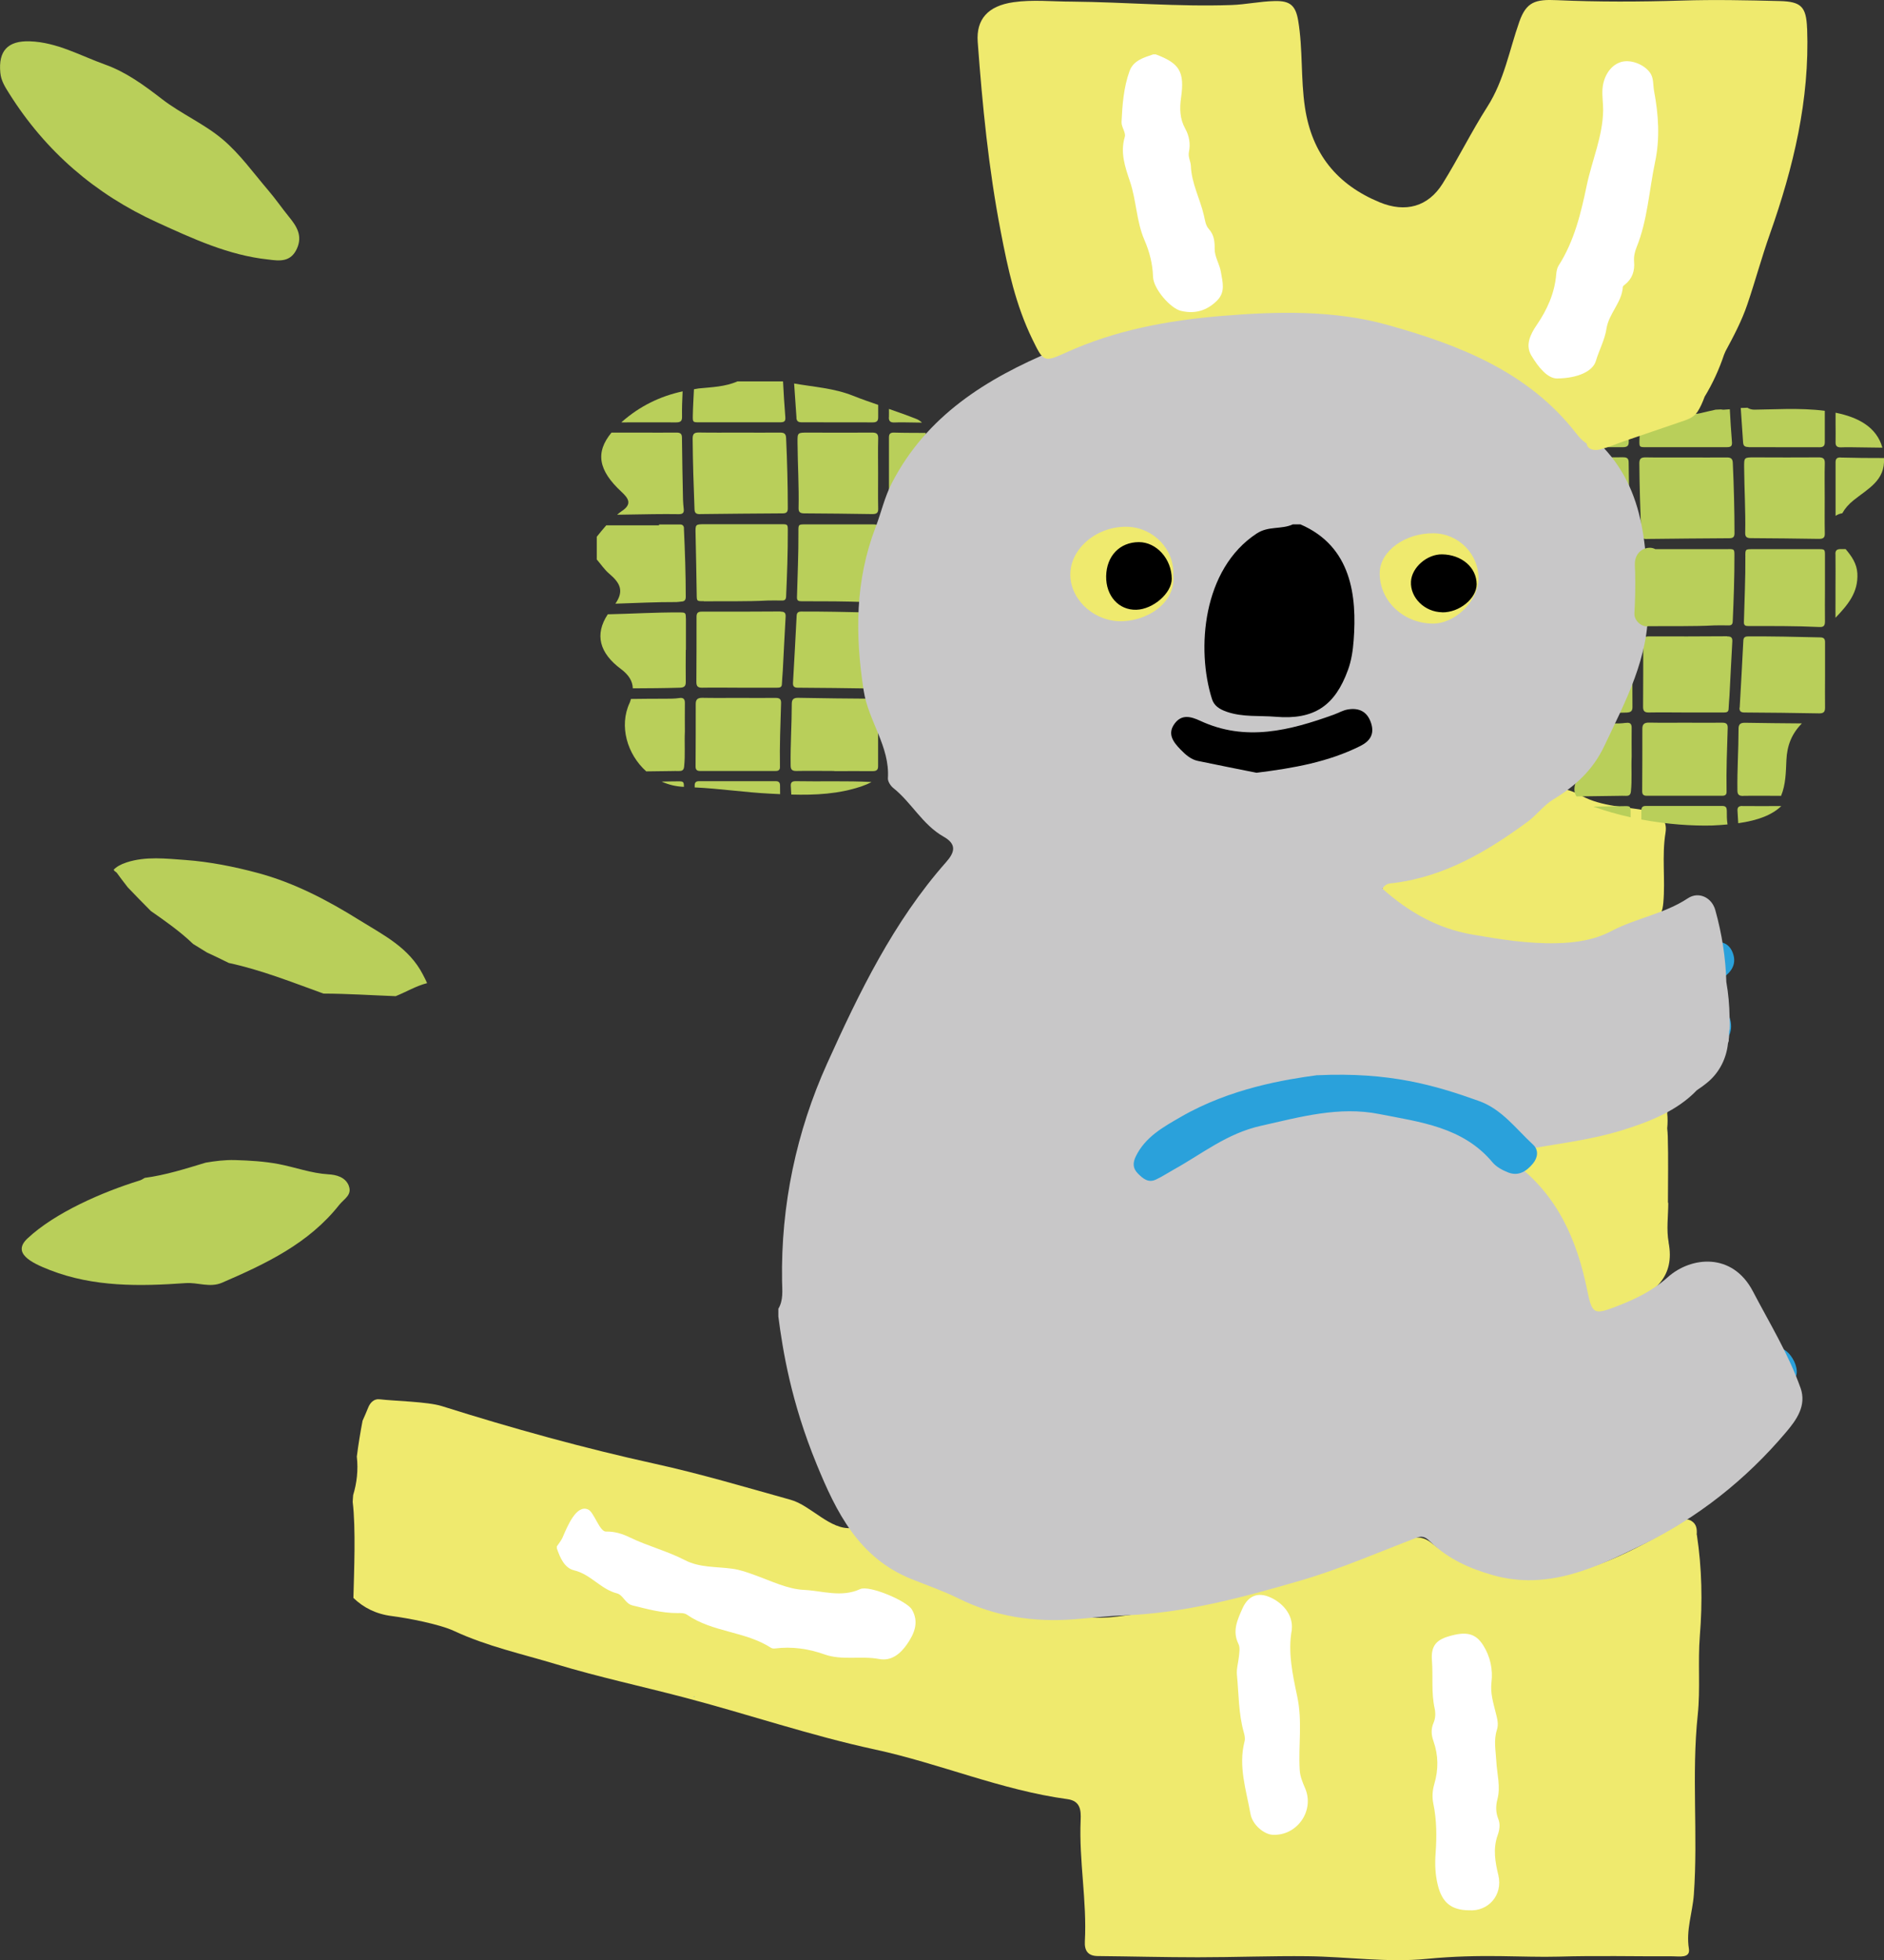 <?xml version="1.0" encoding="UTF-8"?>
<svg xmlns="http://www.w3.org/2000/svg" viewBox="0 0 232.64 241.96">
  <rect x="0" y="0" width="232.64" height="241.96" fill="#333333" stroke="none"/>
  <defs>
    <style>
      .d {
        fill: #c8c7c8;
      }

      .d, .e, .f, .g, .h, .i, .j, .k, .l {
        stroke-width: 0px;
      }

      .d, .e, .g, .i, .k {
        mix-blend-mode: multiply;
      }

      .e {
        fill: #2aa1db;
      }

      .m {
        isolation: isolate;
      }

      .g {
        fill: #2d8dcc;
      }

      .h {
        fill: #fff;
      }

      .i, .j {
        fill: #efea6e;
      }

      .k, .l {
        fill: #b9cf5a;
      }
    </style>
  </defs>
  <g class="m">
    <g id="b" data-name="レイヤー 2">
      <g id="c" data-name="レイヤー 1">
        <g>
          <g>
            <path class="j" d="m189.27,117.29c-4.32-.4-9.14-.61-13.61-2.85-1.64-.82-3.02-1.91-4.48-2.94-.35-.24-.91-.49-.67-1.08.21-.51.2-1.45.66-1.52,7.81-1.14,14.26-4.81,19.47-10.66,1.24-1.39,3.04-.88,4.64-.01,2.56,1.38,5.42,1.32,8.15,1.85,1.55.3,2.49,1.14,2.23,2.72-.47,2.88-.01,5.76-.27,8.63-.09,1.03-.33,1.83-1.35,2.23-2.98,1.14-5.94,2.36-8.95,3.4-1.72.59-3.56.24-5.82.22Z"/>
            <path class="e" d="m202.79,123.29c-2.94.31-3.98-1.05-4.21-2.72-.25-1.79,1.36-1.74,2.69-2.05,3.08-.72,6.27-.9,9.29-1.95,1.27-.44,2.76-.58,3.39,1.01.64,1.61-.4,2.71-1.69,3.41-3.21,1.72-6.9,1.54-9.47,2.3Z"/>
            <path class="e" d="m203.79,130.92c-1.37-.06-2.23.03-3.03-.4-.91-.49-1.44-1.21-1.36-2.25.09-1.07.78-1.61,1.79-1.87,3.15-.81,6.42-1.11,9.43-2.47,1.5-.68,2.47.39,2.91,1.56.65,1.72-.09,3.28-1.85,3.67-2.79.61-5.49,1.72-7.89,1.76Z"/>
            <path class="e" d="m212.39,175.11c-1.09-.02-1.92-.35-2.43-1.27-.53-.96-.22-1.81.49-2.54,2.33-2.4,5.26-3.76,8.37-4.79,1.16-.39,1.97.26,2.53,1.18.56.91.83,2.2-.04,2.79-2.78,1.88-5.74,3.48-8.91,4.63Z"/>
            <path class="e" d="m217.1,161.86c.04,1.13-.42,1.94-1.44,2.46-2.28,1.14-4.77,1.79-6.91,3.27-.87.6-2.22.76-2.96-.36-.8-1.21-.36-2.42.68-3.33,2.31-2.04,4.8-3.71,7.98-4.09,1.66-.2,2.61.48,2.65,2.06Z"/>
            <path class="l" d="m96.37,75.48c-3.23.02-6.47.03-9.7.02-.5,0-.66.17-.66.64,0,2.69,0,5.37-.02,8.06,0,.52.19.7.73.69,1.52-.03,3.03,0,4.55,0h0c1.56,0,3.11,0,4.67,0,.33,0,.6-.03.61-.44.02-.55.08-1.1.11-1.65.12-2.22.22-4.45.35-6.67.03-.49-.16-.64-.64-.63Z"/>
            <path class="l" d="m83.68,96.45c-.66,0-1.32.02-1.98.03.83.38,1.76.61,2.75.65,0-.65-.06-.69-.77-.68Z"/>
            <path class="l" d="m107.53,84.97c-.15-2.1-.57-4.16-.38-6.27,0-.06.03-.11.05-.16,0-.17.02-.33.02-.5-.04-.11-.07-.22-.07-.34,0-.32.03-.63.05-.95-.11-.21-.17-.45-.13-.74.02-.14.02-.28.04-.41-2.72-.06-5.44-.12-8.15-.11-.39,0-.57.13-.59.53-.14,2.76-.29,5.51-.45,8.27-.02.4.11.59.57.6,3.02.02,6.04.05,9.07.1,0,0,0-.01,0-.02Z"/>
            <path class="l" d="m86.91,74.23c2.63-.03,5.27.04,7.9-.1.56,0,1.12-.02,1.68,0,.4.02.56-.09.58-.5.12-2.72.22-5.44.21-8.17,0-.72-.03-.75-.77-.75-3.14,0-6.27,0-9.41,0-1.25,0-1.24,0-1.21,1.2.06,2.5.1,4.99.14,7.49.01.81,0,.82.88.81Z"/>
            <path class="l" d="m86.47,63.46c3.39-.04,6.78-.07,10.18-.09.47,0,.63-.18.63-.61,0-2.9-.08-5.79-.21-8.68-.02-.58-.28-.69-.81-.68-1.64.02-3.27,0-4.91,0s-3.35.02-5.03-.01c-.6-.01-.79.17-.79.75.02,2.91.12,5.83.23,8.74.02.51.27.59.72.59Z"/>
            <path class="l" d="m83.85,95.17c.43.02.59-.15.63-.56.15-1.41.02-2.82.09-4.32,0-1.11-.02-2.31,0-3.51.01-.53-.23-.69-.72-.61-.54.08-1.07.08-1.61.08-1.44,0-2.89.01-4.33.03-.06.17-.08.32-.17.5-1.31,2.83-.31,6.32,2.06,8.44,1.05-.02,2.1-.03,3.14-.04.3,0,.6-.02.9,0Z"/>
            <path class="l" d="m76.74,60.71c.86.8,1.36,1.51.04,2.38-.21.14-.39.29-.58.45,1.49-.02,2.98-.05,4.46-.07,1.06-.01,2.12-.02,3.18,0,.49,0,.64-.2.59-.63-.04-.38-.08-.76-.09-1.14-.05-2.55-.11-5.11-.13-7.66,0-.52-.22-.65-.72-.64-1.52.02-3.04,0-4.55,0h0c-1.14,0-2.29,0-3.43,0-2.03,2.46-1.62,4.67,1.23,7.31Z"/>
            <path class="l" d="m108.32,89.16s0-.02,0-.04c-.14-.74-.25-1.48-.38-2.22-.01-.08,0-.14,0-.21-.03-.14-.05-.29-.08-.43-.03,0-.05-.01-.08-.01-3.07-.02-6.15-.05-9.22-.11-.59-.01-.79.22-.79.74,0,2.54-.18,5.07-.14,7.6,0,.52.18.7.73.69,1.56-.03,3.12,0,4.67,0v.02c1.58,0,3.16-.01,4.73,0,.48,0,.68-.16.67-.63,0-1.59,0-3.19,0-4.78-.04-.2-.09-.41-.13-.62Z"/>
            <path class="l" d="m84.69,76.34c0-.71-.04-.74-.78-.74-2.96-.02-5.91.17-8.86.23-1.65,2.5-1.03,4.78,1.63,6.76.99.74,1.43,1.5,1.46,2.38,1.94-.01,3.88-.02,5.82-.08.56-.02.73-.22.72-.72-.02-1.31,0-2.63,0-3.94h.02c0-1.3,0-2.59,0-3.89Z"/>
            <path class="l" d="m84.46,65.23c-.02-.37-.2-.5-.56-.49-.84,0-1.68,0-2.52,0v.11c-2.17,0-4.34,0-6.52,0-.4.46-.79.93-1.17,1.41v2.8c.51.59.95,1.26,1.53,1.75,1.4,1.18,1.84,2.16.77,3.71,2.51-.08,5.03-.21,7.55-.2.2,0,.4-.05.59-.06.4-.01.55-.2.55-.58,0-2.82-.1-5.64-.23-8.46Z"/>
            <path class="l" d="m109.76,51.5c-.02.51.2.67.71.65.7-.03,1.4-.01,2.1,0,.43,0,.85.01,1.28.02-.2-.19-.42-.34-.66-.44-1.13-.45-2.27-.85-3.42-1.25,0,.34.01.68,0,1.02Z"/>
            <path class="l" d="m96.32,96.96c0-.35-.14-.53-.53-.53-3.16,0-6.31,0-9.47,0-.38,0-.54.16-.54.52,0,.08,0,.17,0,.25,3.11.14,6.22.62,9.34.77.4.02.81.04,1.21.06-.01-.36,0-.71-.01-1.07Z"/>
            <path class="l" d="m83.49,52.14c.54,0,.74-.16.73-.69-.02-1.05.02-2.09.07-3.14-2.79.6-5.3,1.83-7.48,3.75-.03.03-.05.05-.08.08,2.25,0,4.51-.01,6.76,0Z"/>
            <path class="l" d="m98.23,96.43c-.45,0-.61.19-.58.59.02.35.04.71.06,1.06,2.95.08,5.89-.05,8.75-1.04.41-.14.8-.31,1.16-.51-3.13-.16-6.26-.04-9.39-.1Z"/>
            <path class="l" d="m85.55,51.32c-.01.81,0,.81.82.81,3.32,0,6.63,0,9.95,0,.55,0,.7-.13.65-.69-.12-1.45-.2-2.9-.28-4.36,0,0,0,0,0,0h-5.63c-1.52.67-3.18.71-4.79.87-.2.02-.38.08-.58.1-.05,1.08-.12,2.17-.14,3.25Z"/>
            <path class="l" d="m86.44,95.17c3.11,0,6.23,0,9.34,0,.38,0,.54-.15.53-.51-.05-2.63.06-5.26.14-7.88.01-.48-.19-.63-.67-.63-1.52.02-3.03,0-4.55,0s-2.99.02-4.49-.01c-.59-.01-.83.2-.83.75,0,2.57,0,5.15-.02,7.72,0,.38.14.56.55.56Z"/>
            <path class="l" d="m107.27,71.67c0-.22.07-.39.15-.55.05-.27.09-.55.15-.82.21-1.52.57-3.01.85-4.52,0-.08,0-.16,0-.24,0-.8-.01-.81-.83-.81-2.7,0-5.39,0-8.09,0-.91,0-.92,0-.91.9.02,2.71-.11,5.41-.18,8.11-.01.42.21.48.55.48,2.73,0,5.46,0,8.19.11.03-.88.09-1.77.11-2.65Z"/>
            <path class="l" d="m98.34,51.56c.03.46.24.57.68.57,2.92,0,5.83,0,8.75.01.55,0,.68-.22.67-.69,0-.49,0-.98,0-1.47-1.04-.36-2.09-.72-3.11-1.13-2.35-.94-4.84-1.08-7.27-1.51.1,1.4.2,2.81.29,4.21Z"/>
            <path class="l" d="m107.65,53.4c-2.62.02-5.23.01-7.85,0-1.34,0-1.33-.01-1.32,1.26.02,2.69.19,5.37.13,8.06-.01.46.16.64.66.65,2.82.01,5.63.05,8.44.09.54,0,.75-.15.73-.68-.03-1.45-.01-2.9-.01-4.35h0c0-1.43-.03-2.86.01-4.29.02-.59-.2-.75-.8-.74Z"/>
            <path class="l" d="m110.41,60.88s.02-.03.03-.05c.69-1.97,1.92-3.6,3.14-5.29.12-.17.26-.28.42-.36.14-.2.28-.4.43-.59-.03-.29-.09-.57-.12-.86,0-.05.01-.1.01-.15,0-.03,0-.07-.01-.1,0-.01,0-.02,0-.04-1.31-.01-2.62,0-3.92-.04-.48-.01-.62.18-.62.61,0,2.38,0,4.75,0,7.13.18-.15.39-.27.65-.27Z"/>
            <path class="l" d="m200.76,89.23c-.54.08-1.07.08-1.61.08-.29,0-.59,0-.88,0-.32.62-.68,1.21-1.09,1.74-.23.49-.48.96-.75,1.42-.07.16-.15.31-.22.47-.21.74-.53,1.41-.96,2.02-.02.04-.04.09-.06.13-.75,1.51-1.03,2.48-.52,3.22,1.73-.02,3.46-.05,5.19-.07.3,0,.6-.02.9,0,.43.02.59-.15.63-.56.15-1.41.02-2.82.09-4.32,0-1.11-.02-2.31,0-3.51.01-.53-.23-.69-.72-.61Z"/>
            <path class="l" d="m215.87,77.28c2.93,0,5.87-.02,8.8.12.54.03.68-.2.68-.68-.02-1.37,0-2.74,0-4.12h0c0-1.33,0-2.67,0-4,0-.8-.01-.81-.83-.81-2.7,0-5.39,0-8.09,0-.91,0-.92,0-.91.9.02,2.71-.11,5.41-.18,8.11-.01.42.21.48.55.48Z"/>
            <path class="l" d="m201.59,79.4c0-.55-.03-.69-.38-.72-.01.08-.03.16-.05.24-.25,1.21-.56,2.4-.79,3.62-.03.14-.09.25-.15.35-.18,1.27-.62,2.51-1.1,3.72-.04.46-.15.92-.3,1.38.68,0,1.36,0,2.04-.03.56-.02.73-.22.72-.72-.02-1.31,0-2.63,0-3.94h.02c0-1.3,0-2.59,0-3.89Z"/>
            <path class="l" d="m197.62,56.57c.26.53.47,1.08.72,1.61,1.13,1.76,1.92,3.77,2.36,5.89.18.25.36.49.54.73,0,0,0,0,0,0,0-.02,0-.03,0-.05-.05-2.55-.11-5.11-.13-7.66,0-.52-.22-.65-.72-.64-.95.01-1.91,0-2.86,0,.03.04.07.06.09.1Z"/>
            <path class="l" d="m214.8,87.35c-.02.4.11.59.57.6,3.09.02,6.19.05,9.28.11.57,0,.71-.22.71-.71-.02-1.31,0-2.63,0-3.95h0c0-1.37,0-2.75,0-4.12,0-.4-.13-.59-.58-.6-2.97-.07-5.95-.14-8.92-.12-.39,0-.57.13-.59.53-.14,2.76-.29,5.51-.45,8.27Z"/>
            <path class="l" d="m215.26,98.24c1.56-.03,3.11,0,4.67,0,.58-1.4.59-2.89.66-4.43.08-1.78.65-3.23,1.91-4.51-2.34-.02-4.69-.04-7.03-.08-.59-.01-.79.22-.79.74,0,2.54-.18,5.07-.14,7.6,0,.52.18.7.73.69Z"/>
            <path class="l" d="m212.91,50.57c-.13.01-.26,0-.39-.03-.22,0-.45.03-.67.03-.68.16-1.37.3-2.05.47-.18.04-.35.05-.53.04-.43.11-.87.22-1.3.34-1.66.64-3.44.99-5.05,1.77-.14.07-.29.11-.44.15-.02.35-.03.7-.04,1.05-.01.81,0,.81.82.81,3.32,0,6.63,0,9.95,0,.55,0,.7-.13.65-.69-.11-1.33-.19-2.66-.26-3.99-.23.02-.46.03-.69.05Z"/>
            <path class="l" d="m227.28,56.47c-.48-.01-.62.18-.62.61,0,2.2,0,4.4,0,6.6.24-.17.53-.28.83-.32.31-.57.78-1.11,1.36-1.58,1.85-1.49,3.95-2.46,3.79-5.24-1.79,0-3.57-.01-5.35-.06Z"/>
            <path class="l" d="m226.65,68.42c.02,1.39,0,2.78,0,4.17h0v1.66c0,.57-.01,1.14,0,1.71,0,.11,0,.21,0,.3,1.49-1.57,2.83-3.09,2.7-5.49-.07-1.2-.71-2.12-1.45-2.99-.2,0-.4,0-.6,0-.5,0-.67.17-.66.64Z"/>
            <path class="l" d="m224.54,56.46c-2.62.02-5.23.01-7.85,0-1.34,0-1.33-.01-1.32,1.26.02,2.69.19,5.37.13,8.06-.01.46.16.64.66.65,2.82.01,5.63.05,8.44.09.54,0,.75-.15.73-.68-.03-1.45-.01-2.9-.01-4.35h0c0-1.43-.03-2.86.01-4.29.02-.59-.2-.75-.8-.74Z"/>
            <path class="l" d="m213.22,100.02c0-.35-.14-.53-.53-.53-3.16,0-6.31,0-9.47,0-.38,0-.54.16-.54.52,0,.38,0,.77,0,1.15,3.24.61,6.3.8,8.75.74.67-.03,1.29-.07,1.89-.13-.1-.58-.09-1.17-.09-1.75Z"/>
            <path class="l" d="m201.35,100.25c0-.72-.03-.75-.77-.74-1.28.02-2.55.04-3.83.06,1.53.55,3.07.98,4.6,1.32,0-.21,0-.42,0-.63Z"/>
            <path class="l" d="m215.13,99.49c-.45,0-.61.19-.58.59.03.51.06,1.03.09,1.54,2.47-.35,4.19-1.03,5.32-2.12-1.61,0-3.22.02-4.83,0Z"/>
            <path class="l" d="m200.39,55.2c.54,0,.74-.16.73-.69-.02-.84.02-1.68.05-2.51-.02,0-.03,0-.05.01-1.96.45-3.17,1.65-3.63,3.19.97,0,1.93,0,2.9,0Z"/>
            <path class="l" d="m215.91,55.2c2.92,0,5.83,0,8.75.01.55,0,.68-.22.67-.69,0-1.27,0-2.54,0-3.81-3.11-.4-6.52-.15-8.7-.14-.34,0-.62-.09-.85-.24-.28.02-.55.02-.83.03.1,1.42.2,2.84.29,4.25.03.46.24.57.68.57Z"/>
            <path class="l" d="m226.66,50.94c0,.5,0,1,0,1.51,0,.71.02,1.41,0,2.12-.02.51.2.67.71.65.7-.03,1.4-.01,2.1,0,.99.01,1.98.03,2.97.04-.71-2.56-3.02-3.76-5.76-4.31Z"/>
            <path class="l" d="m203.37,66.53c3.39-.04,6.78-.07,10.18-.09.47,0,.63-.18.63-.61,0-2.9-.08-5.79-.21-8.68-.02-.58-.28-.69-.81-.68-1.64.02-3.27,0-4.91,0s-3.35.02-5.03-.01c-.6-.01-.79.17-.79.75.02,2.91.12,5.83.23,8.74.02.51.27.59.72.59Z"/>
            <path class="l" d="m203.33,98.23c3.11,0,6.23,0,9.34,0,.38,0,.54-.15.53-.51-.05-2.63.06-5.26.14-7.88.01-.48-.19-.63-.67-.63-1.52.02-3.03,0-4.55,0s-2.99.02-4.49-.01c-.59-.01-.83.2-.83.75,0,2.57,0,5.15-.02,7.72,0,.38.14.56.55.56Z"/>
            <path class="l" d="m213.27,78.54c-3.23.02-6.47.03-9.7.02-.5,0-.66.17-.66.64,0,2.69,0,5.37-.02,8.06,0,.52.19.7.73.69,1.52-.03,3.03,0,4.55,0h0c1.56,0,3.11,0,4.67,0,.33,0,.6-.03.61-.44.02-.55.08-1.1.11-1.65.12-2.22.22-4.45.35-6.67.03-.49-.16-.64-.64-.63Z"/>
            <path class="i" d="m206.05,153.37c-.3-1.58-.05-3.27-.05-4.9h-.04c0-2.73.06-5.46-.02-8.19-.01-.39-.04-.7-.07-.99.06-.62.07-1.24,0-1.86.03-.13.02-.27-.04-.41,0-.02-.02-.02-.03-.04-.01-.07-.02-.14-.03-.22-.09-.45-.69-.49-.94-.18-.14.02-.27.08-.34.24-.03.07-.09.13-.13.19-3.15,1.18-6.36,2.18-9.63,2.99-1.66.41-3.33.76-5,1.09-.69.14-1.36.32-1.97.62-.06,0-.11.01-.17.02-.5.05-1.05.06-1.44.43-.09.08-.15.18-.21.28-.23.25-.38.56-.38.92,0,.38.14.71.38.97.18.44.66.99,1.45,1.72,3.64,3.32,5.27,7.62,6.79,12.07.56,1.63-.14,4.16,1.71,4.73,1.67.52,3.49-1.02,5.17-1.81,3.23-1.51,5.8-3.41,4.98-7.67Z"/>
            <path class="i" d="m209.51,189.44c.05-.66,0-1.3-.66-1.7-.65-.39-1.44-.1-1.71.52-5.41,3.14-11.16,6.3-17.55,6.41-5.19-.19-8.98-1.1-12.86-4.23-1.76-1.42-3.31-.14-4.84.47-4.74,1.9-9.72,2.95-14.53,4.54-6.32,2.08-12.81,3.31-19.4,4.1-6.69.8-12.77-1.72-19-3.43-4.51-1.24-8.51-3.43-11.92-6.67-.53-.51-1.11-.91-1.86-.83-2.65.29-5.06-2.79-7.54-3.48-5.56-1.55-11.1-3.2-16.73-4.44-8.91-1.96-17.67-4.39-26.36-7.13-1.76-.55-5.83-.62-7.68-.84-.7-.08-1.17.43-1.41,1.04-.21.53-.45,1.07-.69,1.61-.28,1.46-.52,2.94-.71,4.42.19,1.69,0,3.26-.45,4.75-.02.28-.05.57-.06.85.4,3.22.17,8.61.09,11.85,1.23,1.19,2.77,1.99,4.75,2.24,1.97.25,5.91,1.01,7.68,1.84,4.05,1.89,8.42,2.84,12.66,4.12,5.14,1.55,10.42,2.69,15.62,4.05,7.92,2.07,15.68,4.73,23.69,6.46,8.01,1.73,15.6,5.02,23.77,6.13,1.59.22,1.69,1.34,1.63,2.6-.22,5,.79,9.96.52,14.96-.06,1.08.33,1.8,1.59,1.81,4.13.04,8.25.15,12.38.15,4.52,0,9.03-.18,13.55-.13,4.89.06,9.83.8,14.66.33,6.87-.67,11.86-.15,16.34-.28,4.68-.14,9.38-.02,14.07-.04.78,0,2.19.27,2-.92-.38-2.33.45-4.47.61-6.71.53-7.39-.3-14.79.48-22.17.34-3.23,0-6.52.26-9.76.34-4.19.26-8.34-.37-12.48Z"/>
            <path class="d" d="m222.34,171.35c-1.49-4.21-3.83-8.01-5.89-11.95-2.52-4.82-7.62-4.32-10.51-1.74-1.95,1.74-4.1,2.75-6.42,3.64-2.69,1.03-2.93.9-3.52-2-1.26-6.21-3.67-11.76-8.93-15.69-.36-.27-.96-.46-.87-.99.13-.77.86-.48,1.36-.57,4.21-.81,8.53-1.24,12.61-2.49,3.5-1.07,6.95-2.45,9.36-4.98.48-.32.95-.66,1.39-1.03,1.42-1.21,2.26-2.92,2.45-4.72.01-.05.02-.09.03-.14.03-.07.06-.14.07-.22,0-.05,0-.1,0-.15.04-.23.05-.46.04-.7,0-.14.02-.28.03-.42.03-.06.05-.13.05-.21.03-.49.02-.98-.02-1.47-.02-1.44-.15-2.88-.4-4.3-.08-2.97-.54-5.94-1.36-8.87-.44-1.59-2.07-2.33-3.38-1.47-2.93,1.94-6.41,2.45-9.45,4.05-2.11,1.11-4.4,1.45-6.78,1.5-3.53.08-6.96-.47-10.41-1.07-4.32-.75-7.89-2.81-11.09-5.66.46-.72.98-.64,1.42-.7,6.3-.8,11.54-3.91,16.52-7.57,1.13-.83,1.99-2.04,3.17-2.75,2.72-1.65,4.88-3.61,6.3-6.61,2.62-5.53,5.54-10.96,5.39-17.26-.18-7.82-.38-15.61-7.37-21.29-2.91-2.37-5.18-5.39-8.5-7.52-5.01-3.21-10.39-5.55-15.99-6.9-7.93-1.9-16.12-1.6-24.22-.57-6,.77-11.76,2.4-17.34,4.74-8.29,3.48-15.64,8.02-19.95,16.35-.9,1.74-1.31,3.63-2,5.43-2.54,6.62-2.56,13.28-1.48,20.21.59,3.78,3.24,6.87,2.99,10.81-.02.39.32.93.66,1.2,2.26,1.8,3.62,4.54,6.2,6,1.65.93,1.43,1.91.32,3.16-6.49,7.34-10.74,16.11-14.69,24.86-3.78,8.37-5.72,17.47-5.56,26.84.02,1.16.18,2.36-.46,3.43v.94c.54,4.17,1.56,10.53,4.73,18.25,2.42,5.9,5.17,11.53,11.7,14.17,1.94.78,3.95,1.47,5.82,2.4,4.54,2.25,9.31,2.95,14.3,2.57,2.02-.15,4.03-.41,6.05-.48,7.48-.26,14.64-2.2,21.74-4.26,4.93-1.43,9.67-3.49,14.47-5.33.87-.33,1.27.08,1.8.58,2.14,2.04,4.72,3.21,7.55,4.02,6.85,1.97,12.85-.95,18.56-3.74,6.79-3.31,12.78-8.04,17.71-13.88,1.26-1.49,2.58-3.26,1.79-5.49Zm-46.14-104.43c.44,0,.85.08,1.25.19.25.02.5.06.75.13,1.13.3,2.12,1,2.75,1.99,1.22,1.93.66,4.5-.92,6.03-.72.7-1.63,1.28-2.64,1.44-.98.16-1.91,0-2.81-.41-1.49-.68-2.67-2.1-3.2-3.63-.17-.48-.22-1.01-.18-1.54,0-.06-.02-.13-.03-.19-.03-2.44,1.98-4.05,5.03-4.02Zm-32.7,6.12c-.03.09-.04.19-.08.28-.08.15-.18.3-.29.45-.3.74-.87,1.37-1.61,1.68-.11.05-.22.07-.33.1-.67.46-1.45.76-2.32.86-1.05.12-2.2-.06-3.07-.68-.42-.3-.76-.66-1.04-1.06-.93-.83-1.43-1.93-1.46-3.15-.07-.33-.12-.68-.12-1.05-.02-2.83,2.1-4.51,5.63-4.45,1.51.02,2.94.89,3.74,2.08.24.29.46.6.61.95.06.13.07.26.12.39.05.08.12.15.17.23.37.6.65,1.34.61,2.06-.03.52-.24.97-.56,1.32Z"/>
            <path class="i" d="m223.14,3.49c-.1-2.67-.74-3.29-3.36-3.36-4.05-.1-8.09-.19-12.14-.06-5.13.16-10.28.18-15.4-.05-2.65-.12-3.76.2-4.63,2.66-1.24,3.52-1.87,7.24-3.94,10.48-1.97,3.08-3.59,6.39-5.53,9.5-1.79,2.86-4.58,3.63-7.78,2.31-5.25-2.17-8.36-5.97-9.22-11.7-.54-3.57-.24-7.17-.84-10.74-.32-1.87-1.01-2.45-2.91-2.4-1.81.04-3.56.43-5.34.49-6.56.23-13.1-.36-19.65-.42-2.42,0-4.87-.27-7.24.07-3.2.45-4.63,2.14-4.43,4.9.58,7.85,1.34,15.63,2.84,23.4.89,4.64,1.85,9.09,3.92,13.33,1.34,2.73,1.38,2.88,4.1,1.64,6.12-2.79,12.61-3.99,19.25-4.54,6.89-.57,13.92-.73,20.5,1.11,8.76,2.44,17.39,5.76,23.3,13.4.42.54.83.96,1.26,1.21,0,0,.01.02.02.03,0,0,0,.01,0,.02.1.73.95.86,1.55.73,1.07-.24,2.14-.72,3.17-1.07,2.27-.78,4.55-1.55,6.82-2.33.82-.28,1.65-.51,2.15-1.27.36-.55.63-1.18.87-1.83,0,0,0,0,0-.01,1-1.64,1.8-3.39,2.41-5.21.06-.14.12-.28.18-.42,1.01-1.87,2.01-3.76,2.7-5.8.98-2.88,1.77-5.82,2.78-8.67,2.91-8.23,4.92-16.58,4.6-25.37Z"/>
            <path class="j" d="m139.3,65.03c-3.66-.15-6.97,2.48-7.13,5.65-.15,3.08,2.61,5.84,5.93,6,3.27.15,7.16-2.12,6.78-5.73.15-3.09-2.4-5.79-5.59-5.92Z"/>
            <path class="j" d="m177.03,65.83c-3.53-.05-6.62,2.21-6.66,4.86-.06,3.41,2.84,6.22,6.49,6.29,2.74.05,5.63-2.7,5.71-5.44.09-3.08-2.42-5.67-5.53-5.71Z"/>
            <path class="e" d="m162.67,132.73c8.88-.41,14.47,1.21,19.98,3.19,2.81,1.01,4.56,3.44,6.65,5.37.71.65.61,1.58,0,2.33-.79.96-1.79,1.61-3.07,1.11-.71-.28-1.47-.69-1.94-1.26-3.65-4.36-8.94-4.96-13.97-5.95-4.98-.99-9.76.36-14.65,1.46-4.18.94-7.21,3.44-10.69,5.37-.74.41-1.46.89-2.23,1.25-.95.46-1.62-.11-2.25-.75-.64-.65-.63-1.32-.24-2.12,1.17-2.39,3.37-3.6,5.52-4.84,6.12-3.55,12.94-4.64,16.89-5.17Z"/>
            <path class="k" d="m213.39,67.79c-2.99,0-5.99,0-8.98,0-.23-.12-.49-.19-.78-.17-1.01.06-1.7.85-1.75,1.84-.02.39.02.78.03,1.17.04,1.69.01,3.39-.09,5.08-.05.84.78,1.65,1.61,1.61.04,0,.06-.02.1-.02.08,0,.17,0,.27,0,2.63-.03,5.27.04,7.9-.1.56,0,1.12-.02,1.68,0,.4.02.56-.09.58-.5.12-2.72.22-5.44.21-8.17,0-.72-.03-.75-.77-.75Z"/>
            <path class="g" d="m85.63,209.46c.05-.01.1-.02.15-.03,0,.02-.01.03-.02.05-.04,0-.09,0-.13-.01Z"/>
            <path class="h" d="m68.77,190.88c.23-.36.52-.69.69-1.07.63-1.47,1.72-4.13,3.17-3.47.72.32,1.41,2.75,2.2,2.72,1.05-.03,2.02.27,2.96.73,2.21,1.07,4.61,1.67,6.81,2.81,1.78.92,3.84.78,5.79,1.04.99.13,1.9.46,2.83.8,1.99.71,4.01,1.72,6.05,1.82,2.28.11,4.62.97,6.95-.1,1.11-.51,5.75,1.45,6.38,2.52.92,1.56.3,2.99-.6,4.29-.82,1.18-1.94,2.11-3.45,1.82-2.24-.42-4.57.2-6.72-.56-2.02-.72-4.03-1-6.14-.74-.16.02-.37,0-.5-.09-3.17-2.04-7.2-1.9-10.33-4.06-.37-.26-.82-.22-1.25-.22-1.9,0-3.71-.5-5.53-.95-.86-.21-1.14-1.28-1.89-1.48-2.01-.51-3.24-2.35-5.28-2.84-1.22-.29-1.75-1.56-2.15-2.72,0-.09,0-.17,0-.26Z"/>
            <path class="h" d="m142.68,6.7c2.97,1.1,3.62,2.14,3.16,5.35-.19,1.35-.16,2.62.52,3.84.49.89.66,1.87.45,2.87-.13.62.22,1.17.24,1.71.08,2.18,1.14,4.07,1.61,6.12.14.59.2,1.22.6,1.67.65.73.74,1.51.73,2.47-.02.95.6,1.84.77,2.85.22,1.29.58,2.48-.49,3.54-1.25,1.24-2.73,1.67-4.46,1.25-1.3-.32-3.38-2.72-3.43-4.19-.05-1.61-.43-3.09-1.07-4.57-.99-2.29-.98-4.85-1.78-7.21-.6-1.78-1.22-3.54-.64-5.5.16-.53-.43-1.23-.4-1.84.1-2.13.26-4.27.99-6.29.47-1.3,1.75-1.66,2.93-2.06h.26Z"/>
            <path class="h" d="m192.27,46.72c-1.18,0-2.31-1.38-3.18-2.84-.76-1.27-.13-2.59.64-3.72,1.3-1.9,2.23-3.93,2.43-6.25.03-.38.1-.8.29-1.11,1.95-3.04,2.77-6.5,3.49-9.94.65-3.09,1.97-6.02,2.02-9.24.01-.89-.15-1.75-.08-2.65.11-1.47.92-2.86,2.21-3.29,1.15-.39,2.8.18,3.61,1.23.54.7.4,1.56.55,2.34.55,2.91.74,5.86.12,8.76-.74,3.51-.92,7.14-2.28,10.51-.23.56-.36,1.15-.31,1.76.1,1.14-.21,2.12-1.13,2.85-.1.08-.25.18-.26.28-.11,1.94-1.73,3.27-2.02,5.17-.21,1.37-.91,2.64-1.31,3.98-.38,1.29-2.25,2.13-4.79,2.16Z"/>
            <path class="h" d="m181.39,235.81c-2.21-.02-3.33-.99-3.85-3.12-.32-1.31-.37-2.58-.27-3.93.15-2.03.14-4.1-.28-6.12-.17-.82-.11-1.62.12-2.42.53-1.78.51-3.56-.11-5.31-.27-.76-.31-1.49.02-2.25.24-.56.26-1.19.13-1.78-.43-1.95-.18-3.93-.33-5.89-.14-1.74.48-2.52,2.01-2.98,2.21-.67,3.37-.41,4.32,1.09.88,1.39,1.21,2.99,1.02,4.57-.16,1.36.23,2.54.53,3.77.17.7.38,1.35.14,2.1-.42,1.28-.14,2.58-.07,3.9.08,1.54.55,3.11.13,4.68-.21.8-.21,1.61.11,2.41.28.68.14,1.41-.08,2.02-.6,1.68-.3,3.32.09,4.93.58,2.46-1.25,4.5-3.63,4.33Z"/>
            <path class="h" d="m159.52,201.16c-.52,2.75.1,5.59.67,8.28.65,3.07.12,6.04.3,9.05.05.78.34,1.5.65,2.21,1.23,2.78-.95,5.94-3.99,5.79-1.05-.05-2.5-1.22-2.74-2.59-.53-2.95-1.52-5.88-.73-8.94.1-.39,0-.77-.1-1.14-.65-2.31-.61-4.7-.84-7.06-.07-.74.15-1.45.23-2.17.06-.55.18-1.2-.04-1.65-.8-1.61-.12-3.01.5-4.41.7-1.55,1.91-2.05,3.47-1.33,1.32.6,2.82,1.99,2.61,3.98Z"/>
            <path class="f" d="m160.58,64.73c6.31,2.72,6.99,8.84,6.57,14.34-.09,1.22-.28,2.49-.7,3.63-1.6,4.41-4.17,6.18-8.92,5.78-2-.17-4.05.07-6.03-.61-.89-.31-1.58-.72-1.85-1.6-1.93-6.12-1.18-16.02,5.54-20.42,1.46-.95,3.05-.47,4.45-1.12h.94Z"/>
            <path class="f" d="m155.15,95.39c-2.24-.45-4.74-.94-7.23-1.46-.87-.18-1.51-.76-2.12-1.38-.93-.95-1.71-1.97-.73-3.26.86-1.13,1.96-.86,3.14-.31,5.61,2.61,11.07,1.19,16.48-.76.58-.21,1.14-.54,1.73-.64,1.4-.24,2.43.26,2.89,1.7.44,1.38-.17,2.23-1.36,2.82-3.94,1.96-8.19,2.72-12.8,3.29Z"/>
            <path class="f" d="m144.69,71.46c0,1.75-2.29,3.75-4.37,3.81-2.18.06-3.77-1.71-3.73-4.15.05-2.5,1.68-4.19,4.04-4.2,2.18,0,4.05,2.08,4.06,4.53Z"/>
            <path class="f" d="m178.08,75.58c-2.16-.03-3.96-1.8-3.85-3.79.09-1.74,1.98-3.39,3.85-3.36,2.42.04,4.25,1.62,4.26,3.69,0,1.75-2.13,3.5-4.25,3.47Z"/>
          </g>
          <path class="l" d="m33.09,32.03c-4.88-.52-9.3-2.58-13.69-4.58-7.64-3.48-13.77-8.76-18.26-15.9-.51-.81-1.01-1.58-1.1-2.57-.26-2.7.92-3.97,3.64-3.88,3.36.11,6.25,1.78,9.3,2.87,2.6.93,4.82,2.56,7.02,4.26,2.37,1.83,5.22,3.05,7.5,4.98,2.12,1.79,3.79,4.14,5.62,6.28.9,1.05,1.68,2.19,2.55,3.26.96,1.17,1.72,2.34.99,3.95-.76,1.66-2.1,1.53-3.56,1.33Z"/>
          <path class="l" d="m48.88,122.96c1.29-.52,2.51-1.26,3.86-1.6-.12-.27-.28-.61-.52-1.06-1.73-3.34-4.85-4.86-7.81-6.7-3.96-2.47-8.07-4.63-12.58-5.84-2.91-.78-5.92-1.38-8.92-1.6-2.4-.17-4.91-.48-7.29.3-.75.25-1.26.55-1.59.91.06.07.11.14.17.2.08.04.16.09.23.18.2.26.38.53.58.79.26.33.52.67.77,1,.94.98,1.89,1.96,2.85,2.92,1.81,1.26,3.63,2.54,5.21,4.06.57.35,1.14.7,1.7,1.05.91.42,1.81.85,2.71,1.3,4.01.86,7.84,2.39,11.69,3.78,2.98.01,5.95.21,8.93.32Z"/>
          <path class="l" d="m43.08,146.39c-.42-1.1-1.58-1.38-2.53-1.43-2.14-.13-4.11-.88-6.17-1.27-1.76-.33-3.57-.44-5.39-.49-1.23-.03-2.42.12-3.59.32-2.48.75-4.96,1.54-7.53,1.88-.22.14-.44.27-.68.34-4.52,1.4-10.37,3.93-13.79,7.13-1.91,1.78.33,2.97,2.79,3.92,5.41,2.1,11.08,2,16.72,1.6,1.52-.11,3,.6,4.51-.05,5.41-2.34,10.7-4.83,14.48-9.62.57-.72,1.61-1.21,1.17-2.33Z"/>
        </g>
      </g>
    </g>
  </g>
</svg>
